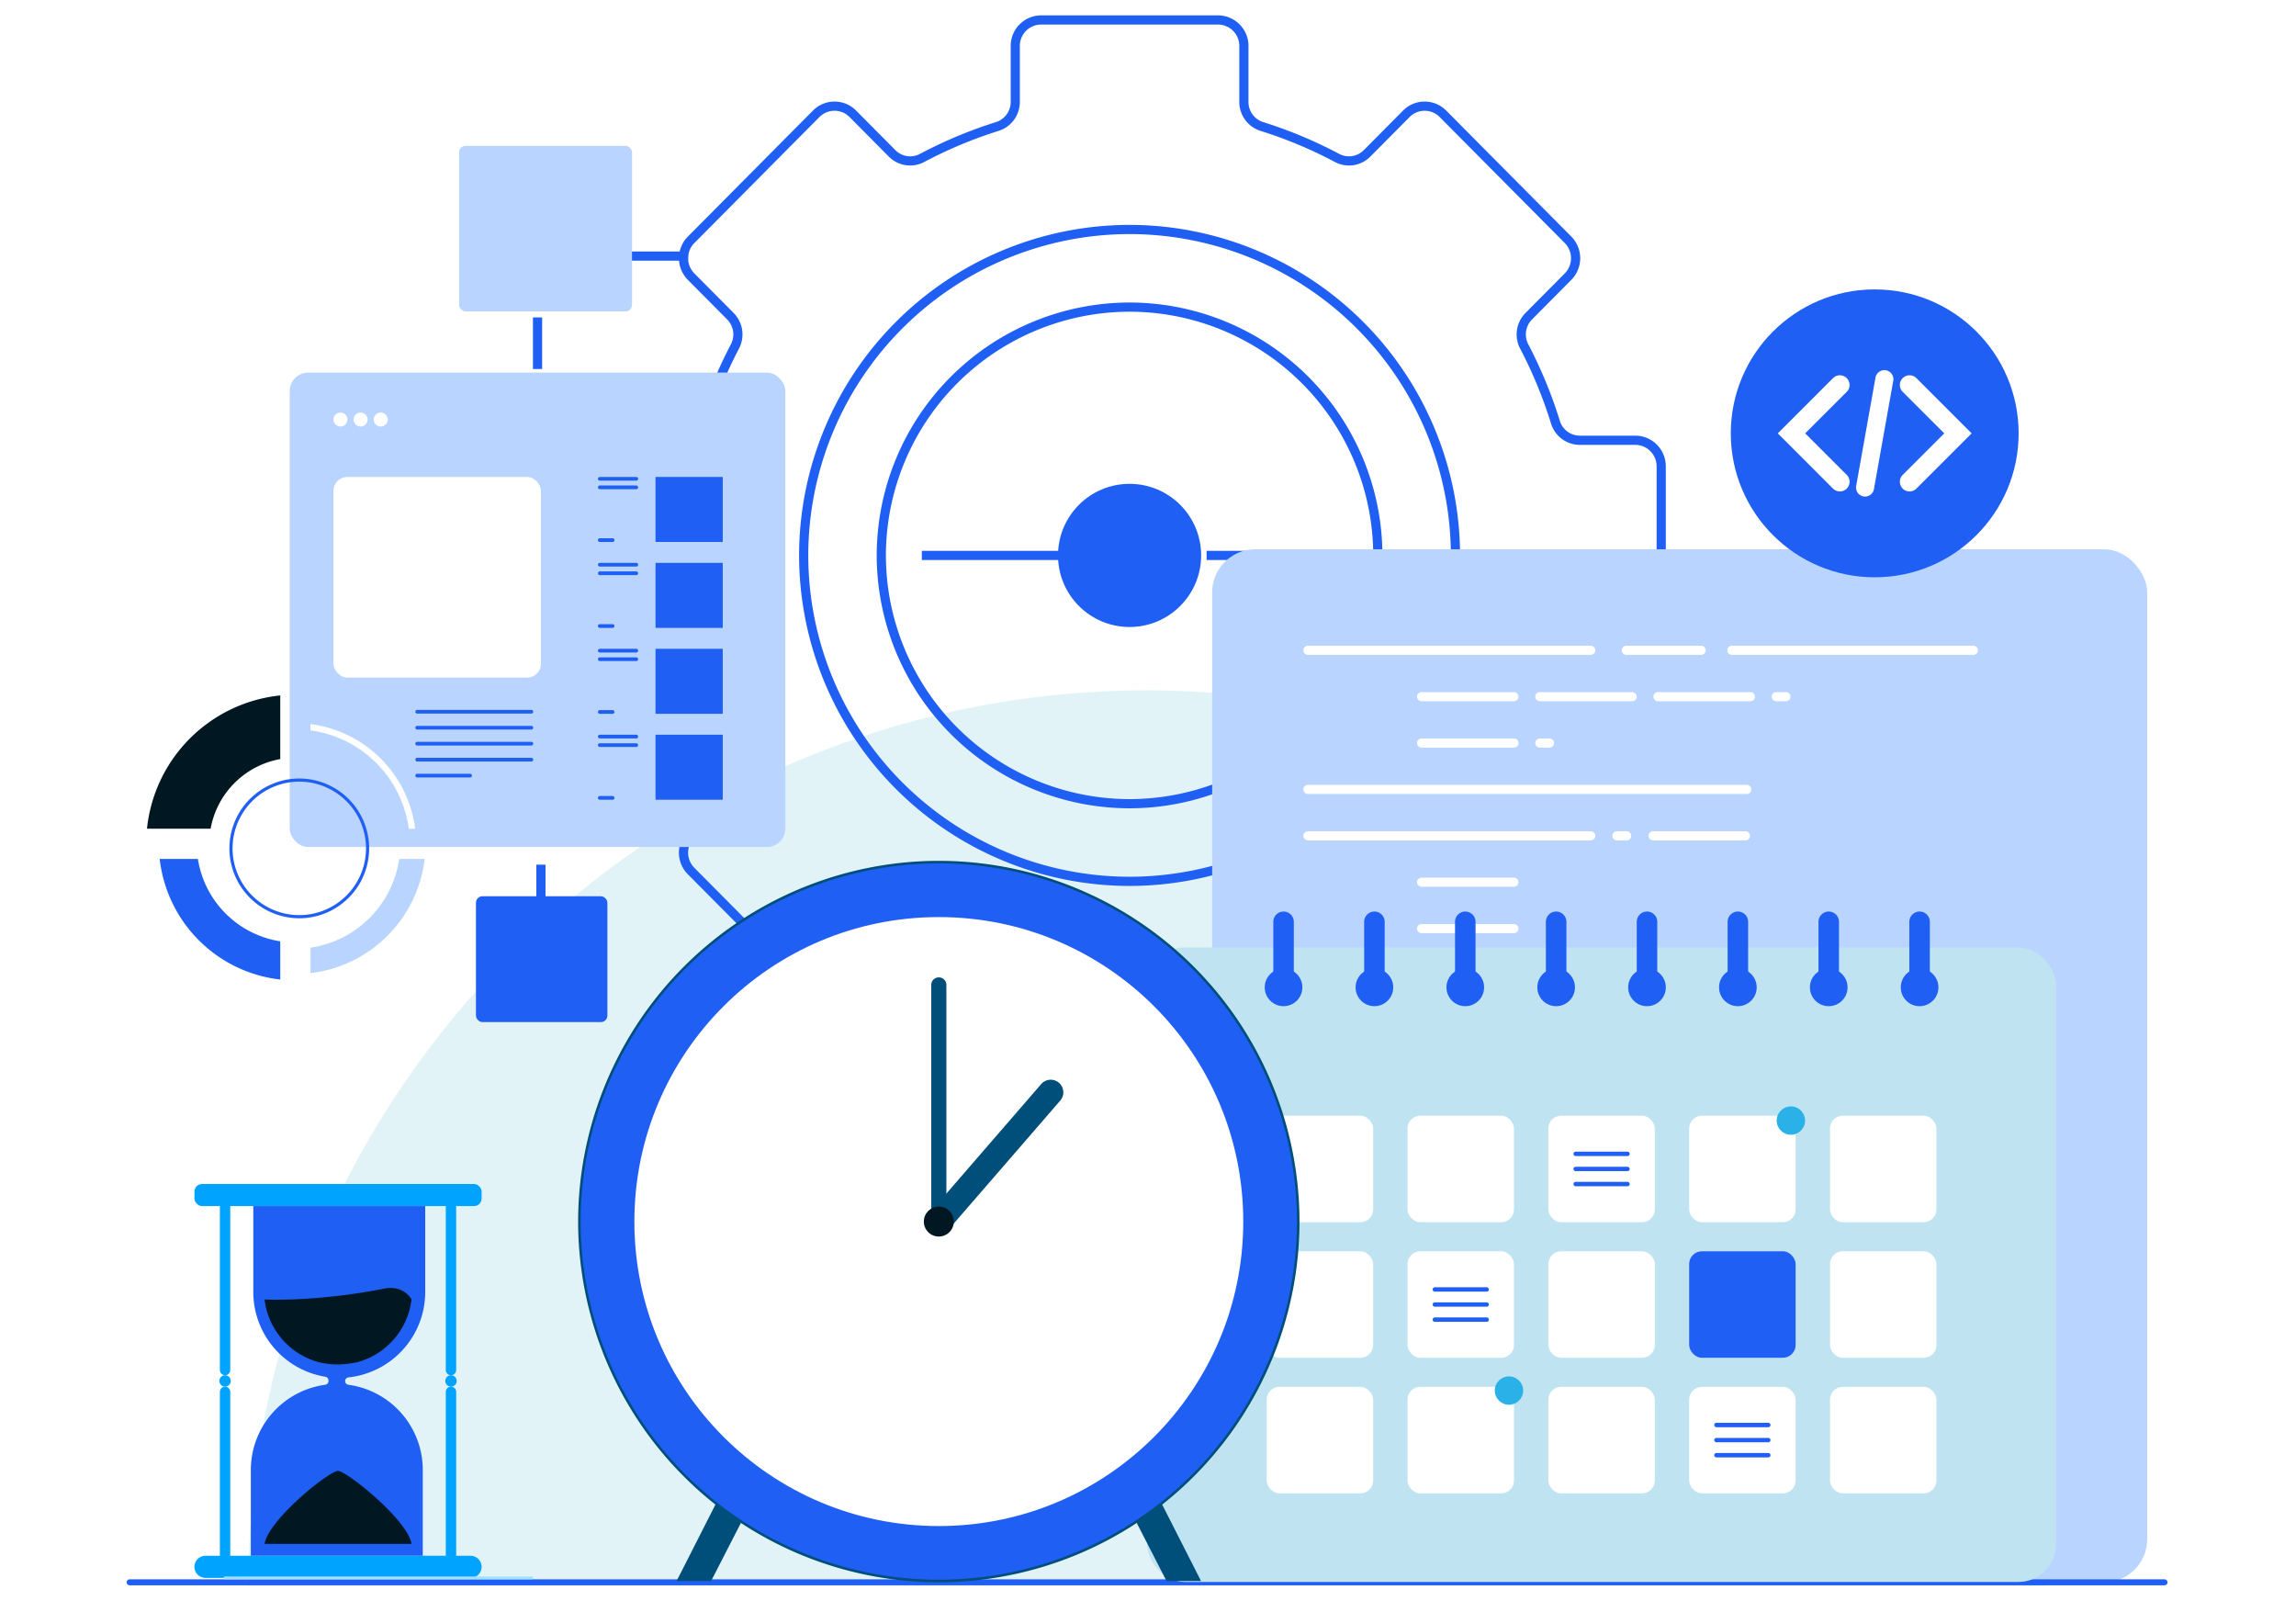 <?xml version="1.0" encoding="utf-8"?>
<!-- Generator: Adobe Illustrator 24.1.3, SVG Export Plug-In . SVG Version: 6.00 Build 0)  -->
<svg xmlns="http://www.w3.org/2000/svg" width="598" height="417" viewBox="0 0 598 417">
  <g id="Group_30406" data-name="Group 30406" transform="translate(-10531 -10523)">
    <rect id="Rectangle_10381" data-name="Rectangle 10381" width="598" height="417" transform="translate(10531 10523)" fill="#fff"/>
    <g id="Group_30180" data-name="Group 30180" transform="translate(10595.639 10702.779)">
      <path id="Path_2092" data-name="Path 2092" d="M1585.36,2.167c-.5-128.884-105.127-233.211-234.128-233.211S1117.607-126.717,1117.1,2.167Z" transform="translate(-1117.105 231.044)" fill="#e2f3f8"/>
    </g>
    <g id="Group_30398" data-name="Group 30398" transform="translate(10676.292 10528)">
      <g id="Group_30187" data-name="Group 30187" transform="translate(10.246 0)">
        <g id="Group_30182" data-name="Group 30182" transform="translate(73.806 74.783)">
          <g id="Group_30181" data-name="Group 30181">
            <path id="Path_2093" data-name="Path 2093" d="M1287.036-195.054a64.928,64.928,0,0,1-64.856-64.856,64.929,64.929,0,0,1,64.856-64.856,64.93,64.93,0,0,1,64.857,64.856A64.929,64.929,0,0,1,1287.036-195.054Zm0-129.319a64.537,64.537,0,0,0-64.464,64.464,64.538,64.538,0,0,0,64.464,64.464,64.538,64.538,0,0,0,64.465-64.464A64.537,64.537,0,0,0,1287.036-324.373Z" transform="translate(-1222.18 324.765)" fill="#1f5ff3" stroke="#1f5ff3" stroke-width="2"/>
          </g>
        </g>
        <g id="Group_30184" data-name="Group 30184">
          <g id="Group_30183" data-name="Group 30183">
            <path id="Path_2094" data-name="Path 2094" d="M1336.8-92.572h-46.093a6.959,6.959,0,0,1-6.927-6.976v-14.521a6.507,6.507,0,0,0-4.546-6.257,115.228,115.228,0,0,1-19.608-8.2,6.429,6.429,0,0,0-7.618,1.182L1241.8-117.06a6.9,6.9,0,0,1-9.8,0l-32.593-32.823a7.018,7.018,0,0,1,0-9.864l10.212-10.284a6.543,6.543,0,0,0,1.172-7.672,116.937,116.937,0,0,1-8.142-19.746,6.468,6.468,0,0,0-6.214-4.576h-14.419A6.961,6.961,0,0,1,1175.1-209v-46.417a6.961,6.961,0,0,1,6.927-6.977h14.419a6.468,6.468,0,0,0,6.214-4.576,117.072,117.072,0,0,1,8.142-19.746,6.543,6.543,0,0,0-1.172-7.672l-10.212-10.284a7.018,7.018,0,0,1,0-9.864l32.593-32.823a6.9,6.9,0,0,1,9.8,0l10.212,10.284a6.429,6.429,0,0,0,7.618,1.181,115.272,115.272,0,0,1,19.608-8.2,6.5,6.5,0,0,0,4.546-6.257v-14.521a6.96,6.96,0,0,1,6.927-6.976H1336.8a6.961,6.961,0,0,1,6.927,6.976v14.521a6.506,6.506,0,0,0,4.544,6.257,115.355,115.355,0,0,1,19.608,8.2,6.429,6.429,0,0,0,7.617-1.181l10.212-10.284a6.9,6.9,0,0,1,9.8,0l32.593,32.823a7.018,7.018,0,0,1,0,9.864L1417.89-294.39a6.545,6.545,0,0,0-1.173,7.672,117,117,0,0,1,8.143,19.746,6.467,6.467,0,0,0,6.212,4.576h14.419a6.961,6.961,0,0,1,6.927,6.977V-209a6.961,6.961,0,0,1-6.927,6.976h-14.419a6.466,6.466,0,0,0-6.212,4.576,116.994,116.994,0,0,1-8.143,19.746,6.545,6.545,0,0,0,1.174,7.672l10.212,10.284a7.018,7.018,0,0,1,0,9.864L1395.51-117.06a6.9,6.9,0,0,1-9.8,0L1375.5-127.343a6.429,6.429,0,0,0-7.617-1.182,115.228,115.228,0,0,1-19.608,8.2,6.505,6.505,0,0,0-4.544,6.257v14.521A6.96,6.96,0,0,1,1336.8-92.572Zm-80.189-37.1a6.8,6.8,0,0,1,3.2.8,114.872,114.872,0,0,0,19.541,8.172,6.9,6.9,0,0,1,4.822,6.633v14.521a6.565,6.565,0,0,0,6.535,6.581H1336.8a6.565,6.565,0,0,0,6.535-6.581v-14.521a6.894,6.894,0,0,1,4.82-6.633,114.827,114.827,0,0,0,19.541-8.172,6.82,6.82,0,0,1,8.079,1.25l10.212,10.284a6.5,6.5,0,0,0,9.24,0l32.593-32.821a6.62,6.62,0,0,0,0-9.307l-10.211-10.284a6.937,6.937,0,0,1-1.241-8.134,116.865,116.865,0,0,0,8.113-19.68,6.857,6.857,0,0,1,6.587-4.854h14.419a6.565,6.565,0,0,0,6.535-6.581v-46.417a6.567,6.567,0,0,0-6.535-6.583h-14.419a6.857,6.857,0,0,1-6.587-4.854,116.871,116.871,0,0,0-8.113-19.678,6.936,6.936,0,0,1,1.24-8.136l10.214-10.283a6.622,6.622,0,0,0,0-9.307l-32.593-32.823a6.51,6.51,0,0,0-9.242,0L1375.778-336.8a6.818,6.818,0,0,1-8.079,1.25,114.952,114.952,0,0,0-19.541-8.172,6.893,6.893,0,0,1-4.82-6.633v-14.521a6.565,6.565,0,0,0-6.535-6.581h-46.093a6.565,6.565,0,0,0-6.535,6.581v14.521a6.893,6.893,0,0,1-4.822,6.633,115.05,115.05,0,0,0-19.541,8.172,6.823,6.823,0,0,1-8.079-1.25l-10.211-10.284a6.51,6.51,0,0,0-9.242,0l-32.593,32.823a6.62,6.62,0,0,0,0,9.307L1209.9-294.67a6.94,6.94,0,0,1,1.242,8.136,116.7,116.7,0,0,0-8.115,19.678,6.857,6.857,0,0,1-6.587,4.854h-14.419a6.567,6.567,0,0,0-6.535,6.583V-209a6.565,6.565,0,0,0,6.535,6.581h14.419a6.857,6.857,0,0,1,6.587,4.854,116.768,116.768,0,0,0,8.115,19.68,6.938,6.938,0,0,1-1.242,8.134l-10.212,10.284a6.62,6.62,0,0,0,0,9.307l32.593,32.821a6.506,6.506,0,0,0,9.242,0l10.211-10.284A6.872,6.872,0,0,1,1256.615-129.676Z" transform="translate(-1175.095 371.85)" fill="#1f5ff3" stroke="#1f5ff3" stroke-width="2"/>
          </g>
        </g>
        <g id="Group_30186" data-name="Group 30186" transform="translate(53.587 54.564)">
          <g id="Group_30185" data-name="Group 30185">
            <path id="Path_2095" data-name="Path 2095" d="M1294.356-167.513a85.172,85.172,0,0,1-85.075-85.076,85.171,85.171,0,0,1,85.075-85.075,85.171,85.171,0,0,1,85.075,85.075A85.172,85.172,0,0,1,1294.356-167.513Zm0-169.76a84.779,84.779,0,0,0-84.683,84.683,84.78,84.78,0,0,0,84.683,84.685,84.78,84.78,0,0,0,84.683-84.685A84.779,84.779,0,0,0,1294.356-337.272Z" transform="translate(-1209.281 337.664)" fill="#1f5ff3" stroke="#1f5ff3" stroke-width="2"/>
          </g>
        </g>
      </g>
      <g id="Group_30377" data-name="Group 30377" transform="translate(131.266 121.998)">
        <g id="Group_30376" data-name="Group 30376">
          <circle id="Ellipse_15" data-name="Ellipse 15" cx="17.641" cy="17.641" r="17.641" fill="#1f5ff3" stroke="#1f5ff3" stroke-width="2"/>
        </g>
      </g>
      <g id="Group_30379" data-name="Group 30379" transform="translate(0 61.49)">
        <g id="Group_30378" data-name="Group 30378">
          <rect id="Rectangle_10394" data-name="Rectangle 10394" width="32.914" height="0.392" fill="#1f5ff3" stroke="#1f5ff3" stroke-width="2"/>
        </g>
      </g>
      <g id="Group_30385" data-name="Group 30385" transform="translate(270.605 139.443)">
        <g id="Group_30384" data-name="Group 30384">
          <rect id="Rectangle_10397" data-name="Rectangle 10397" width="29.824" height="0.392" fill="#1f5ff3" stroke="#1f5ff3" stroke-width="2"/>
        </g>
      </g>
      <g id="Group_30387" data-name="Group 30387" transform="translate(169.966 139.443)">
        <g id="Group_30386" data-name="Group 30386">
          <rect id="Rectangle_10398" data-name="Rectangle 10398" width="24.824" height="0.392" fill="#1f5ff3" stroke="#1f5ff3" stroke-width="2"/>
        </g>
      </g>
      <g id="Group_30389" data-name="Group 30389" transform="translate(95.796 139.443)">
        <g id="Group_30388" data-name="Group 30388">
          <rect id="Rectangle_10399" data-name="Rectangle 10399" width="52.303" height="0.392" fill="#1f5ff3" stroke="#1f5ff3" stroke-width="2"/>
        </g>
      </g>
    </g>
    <g id="Group_30288" data-name="Group 30288" transform="translate(10846.708 10666.041)">
      <g id="Group_30189" data-name="Group 30189">
        <g id="Group_30188" data-name="Group 30188">
          <rect id="Rectangle_10382" data-name="Rectangle 10382" width="243.541" height="269.017" rx="11.236" fill="#b8d4ff"/>
        </g>
      </g>
      <g id="Group_30191" data-name="Group 30191" transform="translate(23.76 25.118)">
        <g id="Group_30190" data-name="Group 30190">
          <path id="Path_2096" data-name="Path 2096" d="M1367.279-236.082h-73.657a1.191,1.191,0,0,1-1.188-1.188h0a1.191,1.191,0,0,1,1.188-1.188h73.657a1.191,1.191,0,0,1,1.187,1.188h0A1.191,1.191,0,0,1,1367.279-236.082Z" transform="translate(-1292.434 238.458)" fill="#fff"/>
        </g>
      </g>
      <g id="Group_30193" data-name="Group 30193" transform="translate(53.361 37.196)">
        <g id="Group_30192" data-name="Group 30192">
          <path id="Path_2097" data-name="Path 2097" d="M1336.564-228.377h-24.058a1.192,1.192,0,0,1-1.188-1.188h0a1.193,1.193,0,0,1,1.188-1.188h24.058a1.194,1.194,0,0,1,1.188,1.188h0A1.193,1.193,0,0,1,1336.564-228.377Z" transform="translate(-1311.318 230.753)" fill="#fff"/>
        </g>
      </g>
      <g id="Group_30195" data-name="Group 30195" transform="translate(84.15 37.196)">
        <g id="Group_30194" data-name="Group 30194">
          <path id="Path_2098" data-name="Path 2098" d="M1356.207-228.377h-24.058a1.193,1.193,0,0,1-1.188-1.188h0a1.194,1.194,0,0,1,1.188-1.188h24.058a1.193,1.193,0,0,1,1.188,1.188h0A1.191,1.191,0,0,1,1356.207-228.377Z" transform="translate(-1330.96 230.753)" fill="#fff"/>
        </g>
      </g>
      <g id="Group_30197" data-name="Group 30197" transform="translate(114.94 37.196)">
        <g id="Group_30196" data-name="Group 30196">
          <path id="Path_2099" data-name="Path 2099" d="M1375.848-228.377H1351.79a1.191,1.191,0,0,1-1.187-1.188h0a1.192,1.192,0,0,1,1.187-1.188h24.058a1.193,1.193,0,0,1,1.188,1.188h0A1.192,1.192,0,0,1,1375.848-228.377Z" transform="translate(-1350.603 230.753)" fill="#fff"/>
        </g>
      </g>
      <g id="Group_30199" data-name="Group 30199" transform="translate(145.729 37.196)">
        <g id="Group_30198" data-name="Group 30198">
          <path id="Path_2100" data-name="Path 2100" d="M1373.957-228.377h-2.524a1.192,1.192,0,0,1-1.188-1.188h0a1.193,1.193,0,0,1,1.188-1.188h2.524a1.192,1.192,0,0,1,1.188,1.188h0A1.191,1.191,0,0,1,1373.957-228.377Z" transform="translate(-1370.245 230.753)" fill="#fff"/>
        </g>
      </g>
      <g id="Group_30201" data-name="Group 30201" transform="translate(23.76 121.743)">
        <g id="Group_30200" data-name="Group 30200">
          <rect id="Rectangle_10383" data-name="Rectangle 10383" width="56.034" height="2.376" rx="0.758" fill="#fff"/>
        </g>
      </g>
      <g id="Group_30203" data-name="Group 30203" transform="translate(85.338 121.743)">
        <g id="Group_30202" data-name="Group 30202">
          <rect id="Rectangle_10384" data-name="Rectangle 10384" width="26.433" height="2.376" rx="0.758" fill="#fff"/>
        </g>
      </g>
      <g id="Group_30205" data-name="Group 30205" transform="translate(116.128 121.743)">
        <g id="Group_30204" data-name="Group 30204">
          <rect id="Rectangle_10385" data-name="Rectangle 10385" width="4.9" height="2.376" rx="0.758" fill="#fff"/>
        </g>
      </g>
      <g id="Group_30207" data-name="Group 30207" transform="translate(23.677 133.822)">
        <g id="Group_30206" data-name="Group 30206">
          <path id="Path_2101" data-name="Path 2101" d="M1317.627-166.735h-24.058a1.192,1.192,0,0,1-1.188-1.188h0a1.192,1.192,0,0,1,1.188-1.187h24.058a1.191,1.191,0,0,1,1.188,1.187h0A1.191,1.191,0,0,1,1317.627-166.735Z" transform="translate(-1292.381 169.11)" fill="#fff"/>
        </g>
      </g>
      <g id="Group_30209" data-name="Group 30209" transform="translate(54.467 133.822)">
        <g id="Group_30208" data-name="Group 30208">
          <path id="Path_2102" data-name="Path 2102" d="M1315.736-166.735h-2.525a1.191,1.191,0,0,1-1.187-1.188h0a1.191,1.191,0,0,1,1.187-1.187h2.525a1.191,1.191,0,0,1,1.188,1.187h0A1.191,1.191,0,0,1,1315.736-166.735Z" transform="translate(-1312.024 169.11)" fill="#fff"/>
        </g>
      </g>
      <g id="Group_30211" data-name="Group 30211" transform="translate(63.327 133.822)">
        <g id="Group_30210" data-name="Group 30210">
          <path id="Path_2103" data-name="Path 2103" d="M1321.389-166.735h-2.525a1.191,1.191,0,0,1-1.188-1.188h0a1.191,1.191,0,0,1,1.188-1.187h2.525a1.192,1.192,0,0,1,1.188,1.187h0A1.192,1.192,0,0,1,1321.389-166.735Z" transform="translate(-1317.676 169.11)" fill="#fff"/>
        </g>
      </g>
      <g id="Group_30213" data-name="Group 30213" transform="translate(106.698 145.899)">
        <g id="Group_30212" data-name="Group 30212">
          <path id="Path_2104" data-name="Path 2104" d="M1370.59-159.029h-24.056a1.192,1.192,0,0,1-1.188-1.188h0a1.192,1.192,0,0,1,1.188-1.188h24.056a1.192,1.192,0,0,1,1.188,1.188h0A1.192,1.192,0,0,1,1370.59-159.029Z" transform="translate(-1345.345 161.405)" fill="#fff"/>
        </g>
      </g>
      <g id="Group_30215" data-name="Group 30215" transform="translate(23.677 157.977)">
        <g id="Group_30214" data-name="Group 30214">
          <path id="Path_2105" data-name="Path 2105" d="M1317.627-151.324h-24.058a1.192,1.192,0,0,1-1.188-1.188h0a1.192,1.192,0,0,1,1.188-1.188h24.058a1.191,1.191,0,0,1,1.188,1.188h0A1.191,1.191,0,0,1,1317.627-151.324Z" transform="translate(-1292.381 153.7)" fill="#fff"/>
        </g>
      </g>
      <g id="Group_30217" data-name="Group 30217" transform="translate(53.361 157.977)">
        <g id="Group_30216" data-name="Group 30216">
          <path id="Path_2106" data-name="Path 2106" d="M1336.564-151.324h-24.058a1.192,1.192,0,0,1-1.188-1.188h0a1.192,1.192,0,0,1,1.188-1.188h24.058a1.193,1.193,0,0,1,1.188,1.188h0A1.193,1.193,0,0,1,1336.564-151.324Z" transform="translate(-1311.318 153.7)" fill="#fff"/>
        </g>
      </g>
      <g id="Group_30219" data-name="Group 30219" transform="translate(137.487 145.899)">
        <g id="Group_30218" data-name="Group 30218">
          <path id="Path_2107" data-name="Path 2107" d="M1368.7-159.029h-2.523a1.191,1.191,0,0,1-1.188-1.188h0a1.191,1.191,0,0,1,1.188-1.188h2.523a1.192,1.192,0,0,1,1.188,1.188h0A1.192,1.192,0,0,1,1368.7-159.029Z" transform="translate(-1364.987 161.405)" fill="#fff"/>
        </g>
      </g>
      <g id="Group_30221" data-name="Group 30221" transform="translate(85.338 157.977)">
        <g id="Group_30220" data-name="Group 30220">
          <path id="Path_2108" data-name="Path 2108" d="M1335.431-151.324h-2.525a1.191,1.191,0,0,1-1.188-1.188h0a1.191,1.191,0,0,1,1.188-1.188h2.525a1.191,1.191,0,0,1,1.188,1.188h0A1.191,1.191,0,0,1,1335.431-151.324Z" transform="translate(-1331.718 153.7)" fill="#fff"/>
        </g>
      </g>
      <g id="Group_30223" data-name="Group 30223" transform="translate(64.771 182.134)">
        <g id="Group_30222" data-name="Group 30222">
          <path id="Path_2109" data-name="Path 2109" d="M1322.31-135.914h-2.525a1.191,1.191,0,0,1-1.188-1.187h0a1.191,1.191,0,0,1,1.188-1.188h2.525a1.191,1.191,0,0,1,1.188,1.188h0A1.191,1.191,0,0,1,1322.31-135.914Z" transform="translate(-1318.597 138.289)" fill="#fff"/>
        </g>
      </g>
      <g id="Group_30225" data-name="Group 30225" transform="translate(43.741 194.211)">
        <g id="Group_30224" data-name="Group 30224">
          <path id="Path_2110" data-name="Path 2110" d="M1308.895-128.208h-2.525a1.192,1.192,0,0,1-1.188-1.188h0a1.192,1.192,0,0,1,1.188-1.188h2.525a1.191,1.191,0,0,1,1.188,1.188h0A1.191,1.191,0,0,1,1308.895-128.208Z" transform="translate(-1305.181 130.584)" fill="#fff"/>
        </g>
      </g>
      <g id="Group_30227" data-name="Group 30227" transform="translate(82.69 206.289)">
        <g id="Group_30226" data-name="Group 30226">
          <path id="Path_2111" data-name="Path 2111" d="M1333.741-120.5h-2.524a1.191,1.191,0,0,1-1.188-1.188h0a1.191,1.191,0,0,1,1.188-1.188h2.524a1.191,1.191,0,0,1,1.188,1.188h0A1.191,1.191,0,0,1,1333.741-120.5Z" transform="translate(-1330.029 122.879)" fill="#fff"/>
        </g>
      </g>
      <g id="Group_30229" data-name="Group 30229" transform="translate(126.869 157.977)">
        <g id="Group_30228" data-name="Group 30228">
          <path id="Path_2112" data-name="Path 2112" d="M1383.458-151.324H1359.4a1.191,1.191,0,0,1-1.188-1.188h0a1.191,1.191,0,0,1,1.188-1.188h24.057a1.192,1.192,0,0,1,1.188,1.188h0A1.191,1.191,0,0,1,1383.458-151.324Z" transform="translate(-1358.213 153.7)" fill="#fff"/>
        </g>
      </g>
      <g id="Group_30231" data-name="Group 30231" transform="translate(106.079 170.055)">
        <g id="Group_30230" data-name="Group 30230">
          <path id="Path_2113" data-name="Path 2113" d="M1370.195-143.619h-24.057a1.192,1.192,0,0,1-1.188-1.188h0a1.192,1.192,0,0,1,1.188-1.188h24.057a1.191,1.191,0,0,1,1.188,1.188h0A1.191,1.191,0,0,1,1370.195-143.619Z" transform="translate(-1344.95 145.995)" fill="#fff"/>
        </g>
      </g>
      <g id="Group_30233" data-name="Group 30233" transform="translate(158.846 157.977)">
        <g id="Group_30232" data-name="Group 30232">
          <path id="Path_2114" data-name="Path 2114" d="M1382.327-151.324H1379.8a1.191,1.191,0,0,1-1.188-1.188h0a1.191,1.191,0,0,1,1.188-1.188h2.526a1.191,1.191,0,0,1,1.187,1.188h0A1.191,1.191,0,0,1,1382.327-151.324Z" transform="translate(-1378.613 153.7)" fill="#fff"/>
        </g>
      </g>
      <g id="Group_30235" data-name="Group 30235" transform="translate(95.288 157.977)">
        <g id="Group_30234" data-name="Group 30234">
          <path id="Path_2115" data-name="Path 2115" d="M1341.778-151.324h-2.523a1.191,1.191,0,0,1-1.188-1.188h0a1.191,1.191,0,0,1,1.188-1.188h2.523a1.192,1.192,0,0,1,1.188,1.188h0A1.192,1.192,0,0,1,1341.778-151.324Z" transform="translate(-1338.066 153.7)" fill="#fff"/>
        </g>
      </g>
      <g id="Group_30237" data-name="Group 30237" transform="translate(105.237 157.977)">
        <g id="Group_30236" data-name="Group 30236">
          <path id="Path_2116" data-name="Path 2116" d="M1348.126-151.324H1345.6a1.191,1.191,0,0,1-1.188-1.188h0a1.191,1.191,0,0,1,1.188-1.188h2.525a1.191,1.191,0,0,1,1.187,1.188h0A1.191,1.191,0,0,1,1348.126-151.324Z" transform="translate(-1344.413 153.7)" fill="#fff"/>
        </g>
      </g>
      <g id="Group_30239" data-name="Group 30239" transform="translate(115.186 157.977)">
        <g id="Group_30238" data-name="Group 30238">
          <path id="Path_2117" data-name="Path 2117" d="M1354.474-151.324h-2.525a1.192,1.192,0,0,1-1.188-1.188h0a1.192,1.192,0,0,1,1.188-1.188h2.525a1.191,1.191,0,0,1,1.188,1.188h0A1.191,1.191,0,0,1,1354.474-151.324Z" transform="translate(-1350.76 153.7)" fill="#fff"/>
        </g>
      </g>
      <g id="Group_30241" data-name="Group 30241" transform="translate(146.347 145.899)">
        <g id="Group_30240" data-name="Group 30240">
          <path id="Path_2118" data-name="Path 2118" d="M1374.353-159.029h-2.526a1.191,1.191,0,0,1-1.188-1.188h0a1.191,1.191,0,0,1,1.188-1.188h2.526a1.191,1.191,0,0,1,1.188,1.188h0A1.191,1.191,0,0,1,1374.353-159.029Z" transform="translate(-1370.639 161.405)" fill="#fff"/>
        </g>
      </g>
      <g id="Group_30243" data-name="Group 30243" transform="translate(72.188 133.822)">
        <g id="Group_30242" data-name="Group 30242">
          <path id="Path_2119" data-name="Path 2119" d="M1327.041-166.735h-2.524a1.192,1.192,0,0,1-1.188-1.188h0a1.191,1.191,0,0,1,1.188-1.187h2.524a1.191,1.191,0,0,1,1.188,1.187h0A1.191,1.191,0,0,1,1327.041-166.735Z" transform="translate(-1323.329 169.11)" fill="#fff"/>
        </g>
      </g>
      <g id="Group_30245" data-name="Group 30245" transform="translate(53.361 49.275)">
        <g id="Group_30244" data-name="Group 30244">
          <path id="Path_2120" data-name="Path 2120" d="M1336.564-220.671h-24.058a1.193,1.193,0,0,1-1.188-1.188h0a1.192,1.192,0,0,1,1.188-1.188h24.058a1.193,1.193,0,0,1,1.188,1.188h0A1.194,1.194,0,0,1,1336.564-220.671Z" transform="translate(-1311.318 223.047)" fill="#fff"/>
        </g>
      </g>
      <g id="Group_30247" data-name="Group 30247" transform="translate(53.361 85.51)">
        <g id="Group_30246" data-name="Group 30246">
          <path id="Path_2121" data-name="Path 2121" d="M1336.564-197.556h-24.058a1.192,1.192,0,0,1-1.188-1.188h0a1.191,1.191,0,0,1,1.188-1.187h24.058a1.192,1.192,0,0,1,1.188,1.187h0A1.193,1.193,0,0,1,1336.564-197.556Z" transform="translate(-1311.318 199.931)" fill="#fff"/>
        </g>
      </g>
      <g id="Group_30249" data-name="Group 30249" transform="translate(53.361 97.587)">
        <g id="Group_30248" data-name="Group 30248">
          <path id="Path_2122" data-name="Path 2122" d="M1336.564-189.85h-24.058a1.192,1.192,0,0,1-1.188-1.188h0a1.192,1.192,0,0,1,1.188-1.188h24.058a1.193,1.193,0,0,1,1.188,1.188h0A1.193,1.193,0,0,1,1336.564-189.85Z" transform="translate(-1311.318 192.226)" fill="#fff"/>
        </g>
      </g>
      <g id="Group_30251" data-name="Group 30251" transform="translate(53.361 109.665)">
        <g id="Group_30250" data-name="Group 30250">
          <path id="Path_2123" data-name="Path 2123" d="M1336.564-182.145h-24.058a1.192,1.192,0,0,1-1.188-1.188h0a1.192,1.192,0,0,1,1.188-1.188h24.058a1.193,1.193,0,0,1,1.188,1.188h0A1.193,1.193,0,0,1,1336.564-182.145Z" transform="translate(-1311.318 184.521)" fill="#fff"/>
        </g>
      </g>
      <g id="Group_30253" data-name="Group 30253" transform="translate(113.653 73.43)">
        <g id="Group_30252" data-name="Group 30252">
          <path id="Path_2124" data-name="Path 2124" d="M1375.026-205.261h-24.058a1.191,1.191,0,0,1-1.186-1.188h0a1.191,1.191,0,0,1,1.186-1.188h24.058a1.191,1.191,0,0,1,1.188,1.188h0A1.191,1.191,0,0,1,1375.026-205.261Z" transform="translate(-1349.782 207.637)" fill="#fff"/>
        </g>
      </g>
      <g id="Group_30255" data-name="Group 30255" transform="translate(84.15 49.275)">
        <g id="Group_30254" data-name="Group 30254">
          <path id="Path_2125" data-name="Path 2125" d="M1334.673-220.671h-2.525a1.194,1.194,0,0,1-1.188-1.188h0a1.193,1.193,0,0,1,1.188-1.188h2.525a1.191,1.191,0,0,1,1.188,1.188h0A1.192,1.192,0,0,1,1334.673-220.671Z" transform="translate(-1330.96 223.047)" fill="#fff"/>
        </g>
      </g>
      <g id="Group_30257" data-name="Group 30257" transform="translate(104.248 73.43)">
        <g id="Group_30256" data-name="Group 30256">
          <path id="Path_2126" data-name="Path 2126" d="M1347.494-205.261h-2.525a1.191,1.191,0,0,1-1.187-1.188h0a1.191,1.191,0,0,1,1.187-1.188h2.525a1.191,1.191,0,0,1,1.188,1.188h0A1.191,1.191,0,0,1,1347.494-205.261Z" transform="translate(-1343.782 207.637)" fill="#fff"/>
        </g>
      </g>
      <g id="Group_30259" data-name="Group 30259" transform="translate(23.76 61.353)">
        <g id="Group_30258" data-name="Group 30258">
          <path id="Path_2127" data-name="Path 2127" d="M1407.919-212.966h-114.3a1.191,1.191,0,0,1-1.188-1.188h0a1.191,1.191,0,0,1,1.188-1.188h114.3a1.191,1.191,0,0,1,1.188,1.188h0A1.191,1.191,0,0,1,1407.919-212.966Z" transform="translate(-1292.434 215.342)" fill="#fff"/>
        </g>
      </g>
      <g id="Group_30261" data-name="Group 30261" transform="translate(23.76 73.43)">
        <g id="Group_30260" data-name="Group 30260">
          <path id="Path_2128" data-name="Path 2128" d="M1367.279-205.261h-73.657a1.191,1.191,0,0,1-1.188-1.188h0a1.191,1.191,0,0,1,1.188-1.188h73.657a1.191,1.191,0,0,1,1.187,1.188h0A1.191,1.191,0,0,1,1367.279-205.261Z" transform="translate(-1292.434 207.637)" fill="#fff"/>
        </g>
      </g>
      <g id="Group_30263" data-name="Group 30263" transform="translate(23.76 145.899)">
        <g id="Group_30262" data-name="Group 30262">
          <path id="Path_2129" data-name="Path 2129" d="M1367.279-159.029h-73.657a1.191,1.191,0,0,1-1.188-1.188h0a1.191,1.191,0,0,1,1.188-1.188h73.657a1.191,1.191,0,0,1,1.187,1.188h0A1.191,1.191,0,0,1,1367.279-159.029Z" transform="translate(-1292.434 161.405)" fill="#fff"/>
        </g>
      </g>
      <g id="Group_30265" data-name="Group 30265" transform="translate(23.76 170.055)">
        <g id="Group_30264" data-name="Group 30264">
          <path id="Path_2130" data-name="Path 2130" d="M1367.279-143.619h-73.657a1.191,1.191,0,0,1-1.188-1.188h0a1.191,1.191,0,0,1,1.188-1.188h73.657a1.191,1.191,0,0,1,1.187,1.188h0A1.191,1.191,0,0,1,1367.279-143.619Z" transform="translate(-1292.434 145.995)" fill="#fff"/>
        </g>
      </g>
      <g id="Group_30267" data-name="Group 30267" transform="translate(23.76 182.134)">
        <g id="Group_30266" data-name="Group 30266">
          <path id="Path_2131" data-name="Path 2131" d="M1328.767-135.914h-35.145a1.191,1.191,0,0,1-1.188-1.187h0a1.191,1.191,0,0,1,1.188-1.188h35.145a1.191,1.191,0,0,1,1.188,1.188h0A1.191,1.191,0,0,1,1328.767-135.914Z" transform="translate(-1292.434 138.289)" fill="#fff"/>
        </g>
      </g>
      <g id="Group_30269" data-name="Group 30269" transform="translate(50.862 194.211)">
        <g id="Group_30268" data-name="Group 30268">
          <path id="Path_2132" data-name="Path 2132" d="M1439.067-128.208H1310.912a1.191,1.191,0,0,1-1.188-1.188h0a1.191,1.191,0,0,1,1.188-1.188h128.155a1.191,1.191,0,0,1,1.188,1.188h0A1.191,1.191,0,0,1,1439.067-128.208Z" transform="translate(-1309.724 130.584)" fill="#fff"/>
        </g>
      </g>
      <g id="Group_30271" data-name="Group 30271" transform="translate(50.862 206.289)">
        <g id="Group_30270" data-name="Group 30270">
          <path id="Path_2133" data-name="Path 2133" d="M1335.093-120.5h-24.18a1.191,1.191,0,0,1-1.188-1.188h0a1.191,1.191,0,0,1,1.188-1.188h24.18a1.192,1.192,0,0,1,1.188,1.188h0A1.192,1.192,0,0,1,1335.093-120.5Z" transform="translate(-1309.724 122.879)" fill="#fff"/>
        </g>
      </g>
      <g id="Group_30273" data-name="Group 30273" transform="translate(82.69 242.524)">
        <g id="Group_30272" data-name="Group 30272">
          <path id="Path_2134" data-name="Path 2134" d="M1333.741-97.387h-2.524a1.191,1.191,0,0,1-1.188-1.188h0a1.191,1.191,0,0,1,1.188-1.188h2.524a1.191,1.191,0,0,1,1.188,1.188h0A1.191,1.191,0,0,1,1333.741-97.387Z" transform="translate(-1330.029 99.763)" fill="#fff"/>
        </g>
      </g>
      <g id="Group_30275" data-name="Group 30275" transform="translate(50.862 242.524)">
        <g id="Group_30274" data-name="Group 30274">
          <path id="Path_2135" data-name="Path 2135" d="M1335.093-97.387h-24.18a1.191,1.191,0,0,1-1.188-1.188h0a1.191,1.191,0,0,1,1.188-1.188h24.18a1.192,1.192,0,0,1,1.188,1.188h0A1.192,1.192,0,0,1,1335.093-97.387Z" transform="translate(-1309.724 99.763)" fill="#fff"/>
        </g>
      </g>
      <g id="Group_30277" data-name="Group 30277" transform="translate(23.76 218.367)">
        <g id="Group_30276" data-name="Group 30276">
          <path id="Path_2136" data-name="Path 2136" d="M1318.348-112.8h-24.726a1.191,1.191,0,0,1-1.188-1.188h0a1.191,1.191,0,0,1,1.188-1.188h24.726a1.192,1.192,0,0,1,1.188,1.188h0A1.192,1.192,0,0,1,1318.348-112.8Z" transform="translate(-1292.434 115.174)" fill="#fff"/>
        </g>
      </g>
      <g id="Group_30279" data-name="Group 30279" transform="translate(60.49 218.367)">
        <g id="Group_30278" data-name="Group 30278">
          <path id="Path_2137" data-name="Path 2137" d="M1341.778-112.8h-24.724a1.191,1.191,0,0,1-1.188-1.188h0a1.191,1.191,0,0,1,1.188-1.188h24.724a1.192,1.192,0,0,1,1.188,1.188h0A1.192,1.192,0,0,1,1341.778-112.8Z" transform="translate(-1315.866 115.174)" fill="#fff"/>
        </g>
      </g>
      <g id="Group_30281" data-name="Group 30281" transform="translate(97.218 218.367)">
        <g id="Group_30280" data-name="Group 30280">
          <path id="Path_2138" data-name="Path 2138" d="M1365.211-112.8h-24.726a1.191,1.191,0,0,1-1.188-1.188h0a1.191,1.191,0,0,1,1.188-1.188h24.726a1.192,1.192,0,0,1,1.188,1.188h0A1.192,1.192,0,0,1,1365.211-112.8Z" transform="translate(-1339.297 115.174)" fill="#fff"/>
        </g>
      </g>
      <g id="Group_30283" data-name="Group 30283" transform="translate(23.76 230.446)">
        <g id="Group_30282" data-name="Group 30282">
          <path id="Path_2139" data-name="Path 2139" d="M1367.279-105.093h-73.657a1.191,1.191,0,0,1-1.188-1.187h0a1.191,1.191,0,0,1,1.188-1.188h73.657a1.191,1.191,0,0,1,1.187,1.188h0A1.191,1.191,0,0,1,1367.279-105.093Z" transform="translate(-1292.434 107.468)" fill="#fff"/>
        </g>
      </g>
      <g id="Group_30285" data-name="Group 30285" transform="translate(106.698 25.118)">
        <g id="Group_30284" data-name="Group 30284">
          <path id="Path_2140" data-name="Path 2140" d="M1366.011-236.082h-19.478a1.192,1.192,0,0,1-1.188-1.188h0a1.192,1.192,0,0,1,1.188-1.188h19.478a1.191,1.191,0,0,1,1.188,1.188h0A1.191,1.191,0,0,1,1366.011-236.082Z" transform="translate(-1345.345 238.458)" fill="#fff"/>
        </g>
      </g>
      <g id="Group_30287" data-name="Group 30287" transform="translate(134.17 25.118)">
        <g id="Group_30286" data-name="Group 30286">
          <path id="Path_2141" data-name="Path 2141" d="M1426.974-236.082h-62.915a1.192,1.192,0,0,1-1.188-1.188h0a1.192,1.192,0,0,1,1.188-1.188h62.915a1.191,1.191,0,0,1,1.188,1.188h0A1.191,1.191,0,0,1,1426.974-236.082Z" transform="translate(-1362.871 238.458)" fill="#fff"/>
        </g>
      </g>
    </g>
    <g id="Group_30290" data-name="Group 30290" transform="translate(10606.454 10620.023)">
      <g id="Group_30289" data-name="Group 30289">
        <rect id="Rectangle_10386" data-name="Rectangle 10386" width="129.097" height="123.553" rx="4.82" fill="#b8d4ff"/>
      </g>
    </g>
    <g id="Group_30292" data-name="Group 30292" transform="translate(10654.962 10756.4)">
      <g id="Group_30291" data-name="Group 30291">
        <rect id="Rectangle_10387" data-name="Rectangle 10387" width="34.237" height="32.767" rx="1.681" fill="#1f5ff3"/>
      </g>
    </g>
    <g id="Group_30294" data-name="Group 30294" transform="translate(10650.575 10560.986)">
      <g id="Group_30293" data-name="Group 30293">
        <rect id="Rectangle_10388" data-name="Rectangle 10388" width="45.037" height="43.102" rx="1.681" fill="#b8d4ff"/>
      </g>
    </g>
    <g id="Group_30296" data-name="Group 30296" transform="translate(10617.854 10630.434)">
      <g id="Group_30295" data-name="Group 30295">
        <path id="Path_2142" data-name="Path 2142" d="M1134.917-275.378a1.819,1.819,0,0,1-1.82,1.82,1.819,1.819,0,0,1-1.82-1.82,1.82,1.82,0,0,1,1.82-1.82A1.82,1.82,0,0,1,1134.917-275.378Z" transform="translate(-1131.277 277.198)" fill="#fff"/>
      </g>
    </g>
    <g id="Group_30298" data-name="Group 30298" transform="translate(10623.1 10630.434)">
      <g id="Group_30297" data-name="Group 30297">
        <path id="Path_2143" data-name="Path 2143" d="M1138.265-275.378a1.82,1.82,0,0,1-1.821,1.82,1.819,1.819,0,0,1-1.82-1.82,1.82,1.82,0,0,1,1.82-1.82A1.821,1.821,0,0,1,1138.265-275.378Z" transform="translate(-1134.624 277.198)" fill="#fff"/>
      </g>
    </g>
    <g id="Group_30300" data-name="Group 30300" transform="translate(10628.348 10630.434)">
      <g id="Group_30299" data-name="Group 30299">
        <path id="Path_2144" data-name="Path 2144" d="M1141.612-275.378a1.819,1.819,0,0,1-1.82,1.82,1.819,1.819,0,0,1-1.82-1.82,1.82,1.82,0,0,1,1.82-1.82A1.82,1.82,0,0,1,1141.612-275.378Z" transform="translate(-1137.972 277.198)" fill="#fff"/>
      </g>
    </g>
    <g id="Group_30302" data-name="Group 30302" transform="translate(10617.854 10647.203)">
      <g id="Group_30301" data-name="Group 30301">
        <rect id="Rectangle_10389" data-name="Rectangle 10389" width="54.032" height="52.249" rx="3.6" fill="#fff"/>
      </g>
    </g>
    <g id="Group_30304" data-name="Group 30304" transform="translate(10701.733 10647.203)">
      <g id="Group_30303" data-name="Group 30303">
        <rect id="Rectangle_10390" data-name="Rectangle 10390" width="17.511" height="16.933" fill="#1f5ff3"/>
      </g>
    </g>
    <g id="Group_30306" data-name="Group 30306" transform="translate(10701.733 10669.58)">
      <g id="Group_30305" data-name="Group 30305">
        <rect id="Rectangle_10391" data-name="Rectangle 10391" width="17.511" height="16.933" fill="#1f5ff3"/>
      </g>
    </g>
    <g id="Group_30308" data-name="Group 30308" transform="translate(10701.733 10691.955)">
      <g id="Group_30307" data-name="Group 30307">
        <rect id="Rectangle_10392" data-name="Rectangle 10392" width="17.511" height="16.933" fill="#1f5ff3"/>
      </g>
    </g>
    <g id="Group_30310" data-name="Group 30310" transform="translate(10701.733 10714.332)">
      <g id="Group_30309" data-name="Group 30309">
        <rect id="Rectangle_10393" data-name="Rectangle 10393" width="17.511" height="16.933" fill="#1f5ff3"/>
      </g>
    </g>
    <g id="Group_30317" data-name="Group 30317" transform="translate(10686.734 10647.203)">
      <g id="Group_30312" data-name="Group 30312">
        <g id="Group_30311" data-name="Group 30311">
          <path id="Path_2145" data-name="Path 2145" d="M1185.207-265.534h-9.5a.485.485,0,0,1-.483-.483h0a.485.485,0,0,1,.483-.483h9.5a.484.484,0,0,1,.483.483h0A.484.484,0,0,1,1185.207-265.534Z" transform="translate(-1175.22 266.5)" fill="#1f5ff3"/>
        </g>
      </g>
      <g id="Group_30314" data-name="Group 30314" transform="translate(0 2.227)">
        <g id="Group_30313" data-name="Group 30313">
          <path id="Path_2146" data-name="Path 2146" d="M1185.207-264.113h-9.5a.485.485,0,0,1-.483-.483h0a.485.485,0,0,1,.483-.483h9.5a.484.484,0,0,1,.483.483h0A.484.484,0,0,1,1185.207-264.113Z" transform="translate(-1175.22 265.079)" fill="#1f5ff3"/>
        </g>
      </g>
      <g id="Group_30316" data-name="Group 30316" transform="translate(0 15.968)">
        <g id="Group_30315" data-name="Group 30315">
          <path id="Path_2147" data-name="Path 2147" d="M1179.045-255.347H1175.7a.485.485,0,0,1-.483-.483h0a.484.484,0,0,1,.483-.483h3.342a.484.484,0,0,1,.483.483h0A.485.485,0,0,1,1179.045-255.347Z" transform="translate(-1175.22 256.313)" fill="#1f5ff3"/>
        </g>
      </g>
    </g>
    <g id="Group_30324" data-name="Group 30324" transform="translate(10686.734 10669.578)">
      <g id="Group_30319" data-name="Group 30319">
        <g id="Group_30318" data-name="Group 30318">
          <path id="Path_2148" data-name="Path 2148" d="M1185.207-251.259h-9.5a.484.484,0,0,1-.483-.483h0a.485.485,0,0,1,.483-.483h9.5a.484.484,0,0,1,.483.483h0A.483.483,0,0,1,1185.207-251.259Z" transform="translate(-1175.22 252.225)" fill="#1f5ff3"/>
        </g>
      </g>
      <g id="Group_30321" data-name="Group 30321" transform="translate(0 2.227)">
        <g id="Group_30320" data-name="Group 30320">
          <path id="Path_2149" data-name="Path 2149" d="M1185.207-249.838h-9.5a.484.484,0,0,1-.483-.483h0a.485.485,0,0,1,.483-.483h9.5a.484.484,0,0,1,.483.483h0A.483.483,0,0,1,1185.207-249.838Z" transform="translate(-1175.22 250.804)" fill="#1f5ff3"/>
        </g>
      </g>
      <g id="Group_30323" data-name="Group 30323" transform="translate(0 15.968)">
        <g id="Group_30322" data-name="Group 30322">
          <path id="Path_2150" data-name="Path 2150" d="M1179.045-241.072H1175.7a.485.485,0,0,1-.483-.483h0a.485.485,0,0,1,.483-.483h3.342a.485.485,0,0,1,.483.483h0A.485.485,0,0,1,1179.045-241.072Z" transform="translate(-1175.22 242.038)" fill="#1f5ff3"/>
        </g>
      </g>
    </g>
    <g id="Group_30331" data-name="Group 30331" transform="translate(10686.734 10691.955)">
      <g id="Group_30326" data-name="Group 30326">
        <g id="Group_30325" data-name="Group 30325">
          <path id="Path_2151" data-name="Path 2151" d="M1185.207-236.984h-9.5a.484.484,0,0,1-.483-.483h0a.485.485,0,0,1,.483-.483h9.5a.484.484,0,0,1,.483.483h0A.483.483,0,0,1,1185.207-236.984Z" transform="translate(-1175.22 237.95)" fill="#1f5ff3"/>
        </g>
      </g>
      <g id="Group_30328" data-name="Group 30328" transform="translate(0 2.227)">
        <g id="Group_30327" data-name="Group 30327">
          <path id="Path_2152" data-name="Path 2152" d="M1185.207-235.563h-9.5a.484.484,0,0,1-.483-.483h0a.485.485,0,0,1,.483-.483h9.5a.484.484,0,0,1,.483.483h0A.483.483,0,0,1,1185.207-235.563Z" transform="translate(-1175.22 236.529)" fill="#1f5ff3"/>
        </g>
      </g>
      <g id="Group_30330" data-name="Group 30330" transform="translate(0 15.968)">
        <g id="Group_30329" data-name="Group 30329">
          <path id="Path_2153" data-name="Path 2153" d="M1179.045-226.8H1175.7a.485.485,0,0,1-.483-.483h0a.485.485,0,0,1,.483-.483h3.342a.485.485,0,0,1,.483.483h0A.485.485,0,0,1,1179.045-226.8Z" transform="translate(-1175.22 227.763)" fill="#1f5ff3"/>
        </g>
      </g>
    </g>
    <g id="Group_30342" data-name="Group 30342" transform="translate(10639.178 10707.865)">
      <g id="Group_30333" data-name="Group 30333">
        <g id="Group_30332" data-name="Group 30332">
          <path id="Path_2154" data-name="Path 2154" d="M1175.1-226.834h-29.737a.484.484,0,0,1-.483-.483h0a.484.484,0,0,1,.483-.483H1175.1a.485.485,0,0,1,.483.483h0A.485.485,0,0,1,1175.1-226.834Z" transform="translate(-1144.881 227.8)" fill="#1f5ff3"/>
        </g>
      </g>
      <g id="Group_30335" data-name="Group 30335" transform="translate(0 4.159)">
        <g id="Group_30334" data-name="Group 30334">
          <path id="Path_2155" data-name="Path 2155" d="M1175.1-224.181h-29.737a.484.484,0,0,1-.483-.483h0a.483.483,0,0,1,.483-.483H1175.1a.484.484,0,0,1,.483.483h0A.485.485,0,0,1,1175.1-224.181Z" transform="translate(-1144.881 225.147)" fill="#1f5ff3"/>
        </g>
      </g>
      <g id="Group_30337" data-name="Group 30337" transform="translate(0 8.316)">
        <g id="Group_30336" data-name="Group 30336">
          <path id="Path_2156" data-name="Path 2156" d="M1175.1-221.529h-29.737a.483.483,0,0,1-.483-.483h0a.484.484,0,0,1,.483-.483H1175.1a.485.485,0,0,1,.483.483h0A.484.484,0,0,1,1175.1-221.529Z" transform="translate(-1144.881 222.495)" fill="#1f5ff3"/>
        </g>
      </g>
      <g id="Group_30339" data-name="Group 30339" transform="translate(0 12.474)">
        <g id="Group_30338" data-name="Group 30338">
          <path id="Path_2157" data-name="Path 2157" d="M1175.1-218.876h-29.737a.484.484,0,0,1-.483-.483h0a.484.484,0,0,1,.483-.483H1175.1a.485.485,0,0,1,.483.483h0A.485.485,0,0,1,1175.1-218.876Z" transform="translate(-1144.881 219.842)" fill="#1f5ff3"/>
        </g>
      </g>
      <g id="Group_30341" data-name="Group 30341" transform="translate(0 16.633)">
        <g id="Group_30340" data-name="Group 30340">
          <path id="Path_2158" data-name="Path 2158" d="M1159.137-216.225h-13.774a.483.483,0,0,1-.483-.481h0a.483.483,0,0,1,.483-.483h13.774a.483.483,0,0,1,.481.483h0A.482.482,0,0,1,1159.137-216.225Z" transform="translate(-1144.881 217.189)" fill="#1f5ff3"/>
        </g>
      </g>
    </g>
    <g id="Group_30349" data-name="Group 30349" transform="translate(10686.734 10714.332)">
      <g id="Group_30344" data-name="Group 30344">
        <g id="Group_30343" data-name="Group 30343">
          <path id="Path_2159" data-name="Path 2159" d="M1185.207-222.71h-9.5a.484.484,0,0,1-.483-.481h0a.484.484,0,0,1,.483-.483h9.5a.483.483,0,0,1,.483.483h0A.483.483,0,0,1,1185.207-222.71Z" transform="translate(-1175.22 223.674)" fill="#1f5ff3"/>
        </g>
      </g>
      <g id="Group_30346" data-name="Group 30346" transform="translate(0 2.227)">
        <g id="Group_30345" data-name="Group 30345">
          <path id="Path_2160" data-name="Path 2160" d="M1185.207-221.289h-9.5a.484.484,0,0,1-.483-.481h0a.484.484,0,0,1,.483-.483h9.5a.483.483,0,0,1,.483.483h0A.483.483,0,0,1,1185.207-221.289Z" transform="translate(-1175.22 222.253)" fill="#1f5ff3"/>
        </g>
      </g>
      <g id="Group_30348" data-name="Group 30348" transform="translate(0 15.967)">
        <g id="Group_30347" data-name="Group 30347">
          <path id="Path_2161" data-name="Path 2161" d="M1179.045-212.522H1175.7a.484.484,0,0,1-.483-.483h0a.485.485,0,0,1,.483-.483h3.342a.485.485,0,0,1,.483.483h0A.484.484,0,0,1,1179.045-212.522Z" transform="translate(-1175.22 213.488)" fill="#1f5ff3"/>
        </g>
      </g>
    </g>
    <g id="Group_30365" data-name="Group 30365" transform="translate(10569.283 10704.1)">
      <g id="Group_30352" data-name="Group 30352" transform="translate(42.586 7.457)">
        <g id="Group_30351" data-name="Group 30351">
          <g id="Group_30350" data-name="Group 30350">
            <path id="Path_2162" data-name="Path 2162" d="M1127.459-223.788a29.847,29.847,0,0,1,25.6,25.6h1.657a31.492,31.492,0,0,0-27.253-27.253Z" transform="translate(-1127.459 225.445)" fill="#fff"/>
          </g>
        </g>
      </g>
      <g id="Group_30355" data-name="Group 30355" transform="translate(42.586 42.584)">
        <g id="Group_30354" data-name="Group 30354">
          <g id="Group_30353" data-name="Group 30353">
            <path id="Path_2163" data-name="Path 2163" d="M1150.567-203.035a27.378,27.378,0,0,1-23.108,23.108v6.631a33.966,33.966,0,0,0,29.74-29.739Z" transform="translate(-1127.459 203.035)" fill="#b8d4ff"/>
          </g>
        </g>
      </g>
      <g id="Group_30358" data-name="Group 30358" transform="translate(3.314 42.584)">
        <g id="Group_30357" data-name="Group 30357">
          <g id="Group_30356" data-name="Group 30356">
            <path id="Path_2164" data-name="Path 2164" d="M1133.8-181.585a25.74,25.74,0,0,1-21.451-21.45h-9.946a35.614,35.614,0,0,0,31.4,31.4Z" transform="translate(-1102.405 203.035)" fill="#1f5ff3"/>
          </g>
        </g>
      </g>
      <g id="Group_30361" data-name="Group 30361">
        <g id="Group_30360" data-name="Group 30360">
          <g id="Group_30359" data-name="Group 30359">
            <path id="Path_2165" data-name="Path 2165" d="M1116.866-195.493A22.472,22.472,0,0,1,1135-213.627V-230.2a38.917,38.917,0,0,0-34.711,34.709Z" transform="translate(-1100.291 230.202)" fill="#011721"/>
          </g>
        </g>
      </g>
      <g id="Group_30364" data-name="Group 30364" transform="translate(21.467 21.63)">
        <g id="Group_30363" data-name="Group 30363">
          <g id="Group_30362" data-name="Group 30362">
            <path id="Path_2166" data-name="Path 2166" d="M1132.185-180a18.221,18.221,0,0,1-18.2-18.2,18.221,18.221,0,0,1,18.2-18.2,18.221,18.221,0,0,1,18.2,18.2A18.222,18.222,0,0,1,1132.185-180Zm0-35.579a17.4,17.4,0,0,0-17.379,17.379,17.4,17.4,0,0,0,17.379,17.379,17.4,17.4,0,0,0,17.381-17.379A17.4,17.4,0,0,0,1132.185-215.583Z" transform="translate(-1113.986 216.403)" fill="#1f5ff3"/>
          </g>
        </g>
      </g>
    </g>
    <g id="Group_30367" data-name="Group 30367" transform="translate(10981.79 10598.367)">
      <g id="Group_30366" data-name="Group 30366">
        <circle id="Ellipse_14" data-name="Ellipse 14" cx="37.484" cy="37.484" r="37.484" fill="#1f5ff3"/>
      </g>
    </g>
    <g id="Group_30375" data-name="Group 30375" transform="translate(10994.035 10619.395)">
      <g id="Group_30372" data-name="Group 30372" transform="translate(0 1.334)">
        <g id="Group_30369" data-name="Group 30369">
          <g id="Group_30368" data-name="Group 30368">
            <path id="Path_2167" data-name="Path 2167" d="M1378.4-268.265l10.816-10.814a2.525,2.525,0,0,0,0-3.571h0a2.525,2.525,0,0,0-3.571,0l-10.814,10.816-3.571,3.569,3.571,3.571,10.814,10.816a2.525,2.525,0,0,0,3.571,0h0a2.525,2.525,0,0,0,0-3.571Z" transform="translate(-1371.264 283.39)" fill="#fff"/>
          </g>
        </g>
        <g id="Group_30371" data-name="Group 30371" transform="translate(31.785)">
          <g id="Group_30370" data-name="Group 30370">
            <path id="Path_2168" data-name="Path 2168" d="M1403.1-268.265l-10.816-10.814a2.525,2.525,0,0,1,0-3.571h0a2.525,2.525,0,0,1,3.571,0l10.816,10.816,3.569,3.569-3.569,3.571-10.816,10.816a2.525,2.525,0,0,1-3.571,0h0a2.525,2.525,0,0,1,0-3.571Z" transform="translate(-1391.541 283.39)" fill="#fff"/>
          </g>
        </g>
      </g>
      <g id="Group_30374" data-name="Group 30374" transform="translate(20.373)">
        <g id="Group_30373" data-name="Group 30373">
          <path id="Path_2169" data-name="Path 2169" d="M1386.2-251.36h0a2.348,2.348,0,0,1-1.9-2.726l5.032-28.218a2.35,2.35,0,0,1,2.727-1.9h0a2.351,2.351,0,0,1,1.9,2.726l-5.033,28.217A2.348,2.348,0,0,1,1386.2-251.36Z" transform="translate(-1384.261 284.241)" fill="#fff"/>
        </g>
      </g>
    </g>
    <g id="Group_30381" data-name="Group 30381" transform="translate(10670.807 10606.662)">
      <g id="Group_30380" data-name="Group 30380">
        <rect id="Rectangle_10395" data-name="Rectangle 10395" width="0.392" height="11.434" fill="#1f5ff3" stroke="#1f5ff3" stroke-width="2"/>
      </g>
    </g>
    <g id="Group_30383" data-name="Group 30383" transform="translate(10671.689 10749.174)">
      <g id="Group_30382" data-name="Group 30382">
        <rect id="Rectangle_10396" data-name="Rectangle 10396" width="0.392" height="14.454" fill="#1f5ff3" stroke="#1f5ff3" stroke-width="2"/>
      </g>
    </g>
    <g id="Group_30390" data-name="Group 30390" transform="translate(10564 10934.273)">
      <path id="Path_2170" data-name="Path 2170" d="M1627.671-81.793H1097.7a.783.783,0,0,1-.784-.784.783.783,0,0,1,.784-.784h529.966a.784.784,0,0,1,.784.784A.784.784,0,0,1,1627.671-81.793Z" transform="translate(-1096.921 83.361)" fill="#1f5ff3"/>
    </g>
    <g id="Group_30403" data-name="Group 30403" transform="translate(787.924 -409.861)">
      <g id="Group_30073" data-name="Group 30073" transform="translate(10041.843 11179.59)">
        <rect id="Rectangle_10364" data-name="Rectangle 10364" width="236.736" height="165.234" rx="9.82" fill="#c0e3f2"/>
      </g>
      <g id="Group_30098" data-name="Group 30098" transform="translate(10072.479 11170.238)">
        <g id="Group_30076" data-name="Group 30076" transform="translate(165.657)">
          <g id="Group_30074" data-name="Group 30074" transform="translate(0 14.843)">
            <circle id="Ellipse_1" data-name="Ellipse 1" cx="4.903" cy="4.903" r="4.903" fill="#1f5ff3"/>
          </g>
          <g id="Group_30075" data-name="Group 30075" transform="translate(2.233)">
            <path id="Path_2041" data-name="Path 2041" d="M830.116-469h0a2.677,2.677,0,0,1-2.67-2.67V-486.8a2.678,2.678,0,0,1,2.67-2.67h0a2.678,2.678,0,0,1,2.671,2.67v15.13A2.678,2.678,0,0,1,830.116-469Z" transform="translate(-827.446 489.474)" fill="#1f5ff3"/>
          </g>
        </g>
        <g id="Group_30079" data-name="Group 30079" transform="translate(141.992)">
          <g id="Group_30077" data-name="Group 30077" transform="translate(0 14.843)">
            <circle id="Ellipse_2" data-name="Ellipse 2" cx="4.903" cy="4.903" r="4.903" fill="#1f5ff3"/>
          </g>
          <g id="Group_30078" data-name="Group 30078" transform="translate(2.234)">
            <path id="Path_2042" data-name="Path 2042" d="M809.382-469h0a2.677,2.677,0,0,1-2.67-2.67V-486.8a2.677,2.677,0,0,1,2.67-2.67h0a2.677,2.677,0,0,1,2.67,2.67v15.13A2.677,2.677,0,0,1,809.382-469Z" transform="translate(-806.712 489.474)" fill="#1f5ff3"/>
          </g>
        </g>
        <g id="Group_30082" data-name="Group 30082" transform="translate(118.327)">
          <g id="Group_30080" data-name="Group 30080" transform="translate(0 14.843)">
            <circle id="Ellipse_3" data-name="Ellipse 3" cx="4.903" cy="4.903" r="4.903" fill="#1f5ff3"/>
          </g>
          <g id="Group_30081" data-name="Group 30081" transform="translate(2.233)">
            <path id="Path_2043" data-name="Path 2043" d="M788.648-469h0a2.678,2.678,0,0,1-2.671-2.67V-486.8a2.678,2.678,0,0,1,2.671-2.67h0a2.678,2.678,0,0,1,2.67,2.67v15.13A2.677,2.677,0,0,1,788.648-469Z" transform="translate(-785.977 489.474)" fill="#1f5ff3"/>
          </g>
        </g>
        <g id="Group_30085" data-name="Group 30085" transform="translate(94.661)">
          <g id="Group_30083" data-name="Group 30083" transform="translate(0 14.843)">
            <circle id="Ellipse_4" data-name="Ellipse 4" cx="4.903" cy="4.903" r="4.903" fill="#1f5ff3"/>
          </g>
          <g id="Group_30084" data-name="Group 30084" transform="translate(2.233)">
            <path id="Path_2044" data-name="Path 2044" d="M767.913-469h0a2.677,2.677,0,0,1-2.67-2.67V-486.8a2.678,2.678,0,0,1,2.67-2.67h0a2.678,2.678,0,0,1,2.671,2.67v15.13A2.678,2.678,0,0,1,767.913-469Z" transform="translate(-765.243 489.474)" fill="#1f5ff3"/>
          </g>
        </g>
        <g id="Group_30088" data-name="Group 30088" transform="translate(70.996)">
          <g id="Group_30086" data-name="Group 30086" transform="translate(0 14.843)">
            <circle id="Ellipse_5" data-name="Ellipse 5" cx="4.903" cy="4.903" r="4.903" fill="#1f5ff3"/>
          </g>
          <g id="Group_30087" data-name="Group 30087" transform="translate(2.234)">
            <path id="Path_2045" data-name="Path 2045" d="M747.179-469h0a2.677,2.677,0,0,1-2.67-2.67V-486.8a2.678,2.678,0,0,1,2.67-2.67h0a2.677,2.677,0,0,1,2.67,2.67v15.13A2.677,2.677,0,0,1,747.179-469Z" transform="translate(-744.509 489.474)" fill="#1f5ff3"/>
          </g>
        </g>
        <g id="Group_30091" data-name="Group 30091" transform="translate(47.331)">
          <g id="Group_30089" data-name="Group 30089" transform="translate(0 14.843)">
            <circle id="Ellipse_6" data-name="Ellipse 6" cx="4.903" cy="4.903" r="4.903" fill="#1f5ff3"/>
          </g>
          <g id="Group_30090" data-name="Group 30090" transform="translate(2.234)">
            <path id="Path_2046" data-name="Path 2046" d="M726.445-469h0a2.677,2.677,0,0,1-2.67-2.67V-486.8a2.677,2.677,0,0,1,2.67-2.67h0a2.678,2.678,0,0,1,2.67,2.67v15.13A2.677,2.677,0,0,1,726.445-469Z" transform="translate(-723.775 489.474)" fill="#1f5ff3"/>
          </g>
        </g>
        <g id="Group_30094" data-name="Group 30094" transform="translate(23.665)">
          <g id="Group_30092" data-name="Group 30092" transform="translate(0 14.843)">
            <circle id="Ellipse_7" data-name="Ellipse 7" cx="4.903" cy="4.903" r="4.903" fill="#1f5ff3"/>
          </g>
          <g id="Group_30093" data-name="Group 30093" transform="translate(2.233)">
            <path id="Path_2047" data-name="Path 2047" d="M705.711-469h0a2.678,2.678,0,0,1-2.671-2.67V-486.8a2.679,2.679,0,0,1,2.671-2.67h0a2.678,2.678,0,0,1,2.67,2.67v15.13A2.677,2.677,0,0,1,705.711-469Z" transform="translate(-703.04 489.474)" fill="#1f5ff3"/>
          </g>
        </g>
        <g id="Group_30097" data-name="Group 30097">
          <g id="Group_30095" data-name="Group 30095" transform="translate(0 14.843)">
            <circle id="Ellipse_8" data-name="Ellipse 8" cx="4.903" cy="4.903" r="4.903" fill="#1f5ff3"/>
          </g>
          <g id="Group_30096" data-name="Group 30096" transform="translate(2.234)">
            <path id="Path_2048" data-name="Path 2048" d="M684.976-469h0a2.677,2.677,0,0,1-2.67-2.67V-486.8a2.678,2.678,0,0,1,2.67-2.67h0a2.678,2.678,0,0,1,2.671,2.67v15.13A2.678,2.678,0,0,1,684.976-469Z" transform="translate(-682.306 489.474)" fill="#1f5ff3"/>
          </g>
        </g>
      </g>
      <g id="Group_30099" data-name="Group 30099" transform="translate(10072.994 11223.415)">
        <rect id="Rectangle_10365" data-name="Rectangle 10365" width="27.727" height="27.727" rx="3.32" fill="#fff"/>
      </g>
      <g id="Group_30100" data-name="Group 30100" transform="translate(10109.67 11223.415)">
        <rect id="Rectangle_10366" data-name="Rectangle 10366" width="27.727" height="27.727" rx="3.32" fill="#fff"/>
      </g>
      <g id="Group_30101" data-name="Group 30101" transform="translate(10146.348 11223.415)">
        <rect id="Rectangle_10367" data-name="Rectangle 10367" width="27.727" height="27.727" rx="3.32" fill="#fff"/>
      </g>
      <g id="Group_30102" data-name="Group 30102" transform="translate(10183.024 11223.415)">
        <rect id="Rectangle_10368" data-name="Rectangle 10368" width="27.727" height="27.727" rx="3.32" fill="#fff"/>
      </g>
      <g id="Group_30103" data-name="Group 30103" transform="translate(10219.701 11223.415)">
        <rect id="Rectangle_10369" data-name="Rectangle 10369" width="27.727" height="27.727" rx="3.32" fill="#fff"/>
      </g>
      <g id="Group_30104" data-name="Group 30104" transform="translate(10072.994 11258.718)">
        <rect id="Rectangle_10370" data-name="Rectangle 10370" width="27.727" height="27.727" rx="3.32" fill="#fff"/>
      </g>
      <g id="Group_30105" data-name="Group 30105" transform="translate(10109.67 11258.718)">
        <rect id="Rectangle_10371" data-name="Rectangle 10371" width="27.727" height="27.727" rx="3.32" fill="#fff"/>
      </g>
      <g id="Group_30106" data-name="Group 30106" transform="translate(10146.348 11258.718)">
        <rect id="Rectangle_10372" data-name="Rectangle 10372" width="27.727" height="27.727" rx="3.32" fill="#fff"/>
      </g>
      <g id="Group_30107" data-name="Group 30107" transform="translate(10183.024 11258.718)">
        <rect id="Rectangle_10373" data-name="Rectangle 10373" width="27.727" height="27.727" rx="3.32" fill="#1f5ff3"/>
      </g>
      <g id="Group_30108" data-name="Group 30108" transform="translate(10219.701 11258.718)">
        <rect id="Rectangle_10374" data-name="Rectangle 10374" width="27.727" height="27.727" rx="3.32" fill="#fff"/>
      </g>
      <g id="Group_30109" data-name="Group 30109" transform="translate(10072.994 11294.02)">
        <rect id="Rectangle_10375" data-name="Rectangle 10375" width="27.727" height="27.727" rx="3.32" fill="#fff"/>
      </g>
      <g id="Group_30110" data-name="Group 30110" transform="translate(10109.67 11294.02)">
        <rect id="Rectangle_10376" data-name="Rectangle 10376" width="27.727" height="27.727" rx="3.32" fill="#fff"/>
      </g>
      <g id="Group_30111" data-name="Group 30111" transform="translate(10146.348 11294.02)">
        <rect id="Rectangle_10377" data-name="Rectangle 10377" width="27.727" height="27.727" rx="3.32" fill="#fff"/>
      </g>
      <g id="Group_30112" data-name="Group 30112" transform="translate(10183.024 11294.02)">
        <rect id="Rectangle_10378" data-name="Rectangle 10378" width="27.727" height="27.727" rx="3.32" fill="#fff"/>
      </g>
      <g id="Group_30113" data-name="Group 30113" transform="translate(10219.701 11294.02)">
        <rect id="Rectangle_10379" data-name="Rectangle 10379" width="27.727" height="27.727" rx="3.32" fill="#fff"/>
      </g>
      <g id="Group_30114" data-name="Group 30114" transform="translate(10132.396 11291.287)">
        <circle id="Ellipse_9" data-name="Ellipse 9" cx="3.697" cy="3.697" r="3.697" fill="#2ab2e8"/>
      </g>
      <g id="Group_30115" data-name="Group 30115" transform="translate(10205.82 11220.979)">
        <circle id="Ellipse_10" data-name="Ellipse 10" cx="3.697" cy="3.697" r="3.697" fill="#2ab2e8"/>
      </g>
      <g id="Group_30119" data-name="Group 30119" transform="translate(10116.215 11268.08)">
        <g id="Group_30116" data-name="Group 30116">
          <path id="Path_2049" data-name="Path 2049" d="M732.736-402.609h-13.5a.57.57,0,0,1-.571-.571.569.569,0,0,1,.571-.571h13.5a.57.57,0,0,1,.571.571A.571.571,0,0,1,732.736-402.609Z" transform="translate(-718.668 403.75)" fill="#1f5ff3"/>
        </g>
        <g id="Group_30117" data-name="Group 30117" transform="translate(0 3.93)">
          <path id="Path_2050" data-name="Path 2050" d="M732.736-399.166h-13.5a.57.57,0,0,1-.571-.571.57.57,0,0,1,.571-.571h13.5a.571.571,0,0,1,.571.571A.571.571,0,0,1,732.736-399.166Z" transform="translate(-718.668 400.307)" fill="#1f5ff3"/>
        </g>
        <g id="Group_30118" data-name="Group 30118" transform="translate(0 7.861)">
          <path id="Path_2051" data-name="Path 2051" d="M732.736-395.722h-13.5a.569.569,0,0,1-.571-.571.57.57,0,0,1,.571-.571h13.5a.571.571,0,0,1,.571.571A.57.57,0,0,1,732.736-395.722Z" transform="translate(-718.668 396.863)" fill="#1f5ff3"/>
        </g>
      </g>
      <g id="Group_30123" data-name="Group 30123" transform="translate(10189.567 11303.383)">
        <g id="Group_30120" data-name="Group 30120">
          <path id="Path_2052" data-name="Path 2052" d="M797-371.68h-13.5a.57.57,0,0,1-.571-.571.571.571,0,0,1,.571-.571H797a.57.57,0,0,1,.571.571A.57.57,0,0,1,797-371.68Z" transform="translate(-782.936 372.821)" fill="#1f5ff3"/>
        </g>
        <g id="Group_30121" data-name="Group 30121" transform="translate(0 3.932)">
          <path id="Path_2053" data-name="Path 2053" d="M797-368.235h-13.5a.571.571,0,0,1-.571-.571.57.57,0,0,1,.571-.571H797a.57.57,0,0,1,.571.571A.57.57,0,0,1,797-368.235Z" transform="translate(-782.936 369.376)" fill="#1f5ff3"/>
        </g>
        <g id="Group_30122" data-name="Group 30122" transform="translate(0 7.863)">
          <path id="Path_2054" data-name="Path 2054" d="M797-364.791h-13.5a.571.571,0,0,1-.571-.571.571.571,0,0,1,.571-.571H797a.57.57,0,0,1,.571.571A.57.57,0,0,1,797-364.791Z" transform="translate(-782.936 365.932)" fill="#1f5ff3"/>
        </g>
      </g>
      <g id="Group_30127" data-name="Group 30127" transform="translate(10152.892 11232.777)">
        <g id="Group_30124" data-name="Group 30124">
          <path id="Path_2055" data-name="Path 2055" d="M764.871-433.54h-13.5a.57.57,0,0,1-.571-.571.57.57,0,0,1,.571-.571h13.5a.571.571,0,0,1,.571.571A.571.571,0,0,1,764.871-433.54Z" transform="translate(-750.803 434.681)" fill="#1f5ff3"/>
        </g>
        <g id="Group_30125" data-name="Group 30125" transform="translate(0 3.931)">
          <path id="Path_2056" data-name="Path 2056" d="M764.871-430.1h-13.5a.569.569,0,0,1-.571-.571.57.57,0,0,1,.571-.571h13.5a.571.571,0,0,1,.571.571A.57.57,0,0,1,764.871-430.1Z" transform="translate(-750.803 431.237)" fill="#1f5ff3"/>
        </g>
        <g id="Group_30126" data-name="Group 30126" transform="translate(0 7.862)">
          <path id="Path_2057" data-name="Path 2057" d="M764.871-426.652h-13.5a.57.57,0,0,1-.571-.571.569.569,0,0,1,.571-.571h13.5a.57.57,0,0,1,.571.571A.571.571,0,0,1,764.871-426.652Z" transform="translate(-750.803 427.793)" fill="#1f5ff3"/>
        </g>
      </g>
    </g>
    <g id="Group_30405" data-name="Group 30405" transform="translate(311.863 -6.055)">
      <g id="Group_30151" data-name="Group 30151" transform="translate(10269.779 10837.386)">
        <rect id="Rectangle_10380" data-name="Rectangle 10380" width="74.8" height="5.76" rx="1.973" fill="#00a4ff"/>
      </g>
      <g id="Group_30152" data-name="Group 30152" transform="translate(10269.778 10934.204)">
        <path id="Path_2071" data-name="Path 2071" d="M841.294-340.458h69.04a2.879,2.879,0,0,1,2.88,2.88h0a2.879,2.879,0,0,1-2.88,2.88h-69.04a2.88,2.88,0,0,1-2.88-2.88h0A2.88,2.88,0,0,1,841.294-340.458Z" transform="translate(-838.414 340.458)" fill="#00a4ff"/>
      </g>
      <path id="Path_2072" data-name="Path 2072" d="M893.9-380.5v-22.344H849.116V-380.5a22.393,22.393,0,0,0,18.76,22.092.974.974,0,0,1,.829.956v.172a.974.974,0,0,1-.855.96,22.4,22.4,0,0,0-19.371,22.188v22.344h44.784v-22.344A22.4,22.4,0,0,0,873.89-356.32a.974.974,0,0,1-.855-.96h0a.975.975,0,0,1,.883-.963A22.389,22.389,0,0,0,893.9-380.5Z" transform="translate(9435.989 11245.991)" fill="#1f5ff3"/>
      <g id="Group_30161" data-name="Group 30161" transform="translate(10276.273 10841.729)">
        <g id="Group_30156" data-name="Group 30156">
          <g id="Group_30153" data-name="Group 30153" transform="translate(0.133)">
            <path id="Path_2073" data-name="Path 2073" d="M842.955-359.707v-42.756a1.353,1.353,0,0,1,1.351-1.353h0a1.352,1.352,0,0,1,1.352,1.353v42.756a1.352,1.352,0,0,1-1.352,1.353h0A1.353,1.353,0,0,1,842.955-359.707Z" transform="translate(-842.955 403.816)" fill="#00a4ff"/>
          </g>
          <g id="Group_30154" data-name="Group 30154" transform="translate(0.133 48.43)">
            <path id="Path_2074" data-name="Path 2074" d="M842.955-326.525v-42.758a1.351,1.351,0,0,1,1.351-1.352h0a1.351,1.351,0,0,1,1.352,1.352v42.758a1.351,1.351,0,0,1-1.352,1.352h0A1.352,1.352,0,0,1,842.955-326.525Z" transform="translate(-842.955 370.635)" fill="#00a4ff"/>
          </g>
          <g id="Group_30155" data-name="Group 30155" transform="translate(0 45.463)">
            <path id="Path_2075" data-name="Path 2075" d="M845.833-371.185a1.484,1.484,0,0,1-1.484,1.484,1.485,1.485,0,0,1-1.484-1.484,1.484,1.484,0,0,1,1.484-1.483A1.483,1.483,0,0,1,845.833-371.185Z" transform="translate(-842.864 372.668)" fill="#00a4ff"/>
          </g>
        </g>
        <g id="Group_30160" data-name="Group 30160" transform="translate(58.842)">
          <g id="Group_30157" data-name="Group 30157" transform="translate(0.131)">
            <path id="Path_2076" data-name="Path 2076" d="M883.269-359.707v-42.756a1.353,1.353,0,0,1,1.353-1.353h0a1.353,1.353,0,0,1,1.352,1.353v42.756a1.353,1.353,0,0,1-1.352,1.353h0A1.353,1.353,0,0,1,883.269-359.707Z" transform="translate(-883.269 403.816)" fill="#00a4ff"/>
          </g>
          <g id="Group_30158" data-name="Group 30158" transform="translate(0.131 48.43)">
            <path id="Path_2077" data-name="Path 2077" d="M883.269-326.525v-42.758a1.352,1.352,0,0,1,1.353-1.352h0a1.352,1.352,0,0,1,1.352,1.352v42.758a1.352,1.352,0,0,1-1.352,1.352h0A1.353,1.353,0,0,1,883.269-326.525Z" transform="translate(-883.269 370.635)" fill="#00a4ff"/>
          </g>
          <g id="Group_30159" data-name="Group 30159" transform="translate(0 45.463)">
            <path id="Path_2078" data-name="Path 2078" d="M886.146-371.185a1.483,1.483,0,0,1-1.483,1.484,1.484,1.484,0,0,1-1.484-1.484,1.483,1.483,0,0,1,1.484-1.483A1.483,1.483,0,0,1,886.146-371.185Z" transform="translate(-883.179 372.668)" fill="#00a4ff"/>
          </g>
        </g>
      </g>
      <g id="Group_30162" data-name="Group 30162" transform="translate(10288.044 10864.46)">
        <path id="Path_2079" data-name="Path 2079" d="M850.928-385.245a19.288,19.288,0,0,0,14.115,16.334,21.316,21.316,0,0,0,4.63.593,26.02,26.02,0,0,0,5.416-.594,19.3,19.3,0,0,0,14.11-16.333s-1.947-3.834-7.076-2.829C863.971-384.516,850.928-385.245,850.928-385.245Z" transform="translate(-850.928 388.242)" fill="#011721"/>
      </g>
      <g id="Group_30163" data-name="Group 30163" transform="translate(10288.044 10912.103)">
        <path id="Path_2080" data-name="Path 2080" d="M889.2-336.6c-.934-6.193-16.909-18.993-19.136-19-2.392-.012-18.2,12.813-19.135,19Z" transform="translate(-850.928 355.601)" fill="#011721"/>
      </g>
      <g id="Group_30176" data-name="Group 30176" transform="translate(10277.394 10939.599)">
        <path id="Path_2090" data-name="Path 2090" d="M923.89-336.032H844a.365.365,0,0,1-.365-.365.365.365,0,0,1,.365-.365H923.89a.365.365,0,0,1,.365.365A.365.365,0,0,1,923.89-336.032Z" transform="translate(-843.631 336.762)" fill="#9fe2ff"/>
      </g>
    </g>
    <g id="Group_30404" data-name="Group 30404" transform="translate(31 -2)">
      <g id="Group_30393" data-name="Group 30393" transform="translate(10676.219 10914.389)">
        <g id="Group_30391" data-name="Group 30391" transform="translate(118.041)">
          <path id="Path_2171" data-name="Path 2171" d="M1290.536-74.381h-8.988l-9.566-18.646,7.2-3.693Z" transform="translate(-1271.982 96.72)" fill="#004e7a"/>
        </g>
        <g id="Group_30392" data-name="Group 30392">
          <path id="Path_2172" data-name="Path 2172" d="M1196.676-74.381h8.989l9.566-18.646-7.2-3.693Z" transform="translate(-1196.676 96.72)" fill="#004e7a"/>
        </g>
      </g>
      <circle id="Ellipse_16" data-name="Ellipse 16" cx="93.612" cy="93.612" r="93.612" transform="translate(10650.904 10749.502)" fill="#1f5ff3"/>
      <path id="Path_2173" data-name="Path 2173" d="M1274.258-14.239a94.047,94.047,0,0,1-93.941-93.941,94.047,94.047,0,0,1,93.941-93.939A94.046,94.046,0,0,1,1368.2-108.18,94.046,94.046,0,0,1,1274.258-14.239Zm0-187.223a93.389,93.389,0,0,0-93.284,93.282A93.39,93.39,0,0,0,1274.258-14.9a93.388,93.388,0,0,0,93.284-93.284A93.388,93.388,0,0,0,1274.258-201.462Z" transform="translate(9470.258 10951.293)" fill="#004e7a"/>
      <g id="Group_30394" data-name="Group 30394" transform="translate(10665.225 10763.822)">
        <circle id="Ellipse_17" data-name="Ellipse 17" cx="79.293" cy="79.293" r="79.293" fill="#fff"/>
      </g>
      <g id="Group_30395" data-name="Group 30395" transform="translate(10742.548 10779.527)">
        <path id="Path_2174" data-name="Path 2174" d="M1240.96-117.2a1.969,1.969,0,0,1-1.969-1.97v-61.617a1.968,1.968,0,0,1,1.969-1.97,1.97,1.97,0,0,1,1.97,1.97v61.617A1.971,1.971,0,0,1,1240.96-117.2Z" transform="translate(-1238.991 182.756)" fill="#004e7a"/>
      </g>
      <g id="Group_30396" data-name="Group 30396" transform="translate(10741.233 10806.178)">
        <path id="Path_2175" data-name="Path 2175" d="M1241.434-125.535a3.269,3.269,0,0,1-2.148-.8,3.283,3.283,0,0,1-.332-4.63l29.148-33.654a3.283,3.283,0,0,1,4.63-.332,3.283,3.283,0,0,1,.333,4.63l-29.148,33.654A3.274,3.274,0,0,1,1241.434-125.535Z" transform="translate(-1238.153 165.754)" fill="#004e7a"/>
      </g>
      <g id="Group_30397" data-name="Group 30397" transform="translate(10740.614 10839.213)">
        <circle id="Ellipse_18" data-name="Ellipse 18" cx="3.902" cy="3.902" r="3.902" fill="#011721"/>
      </g>
    </g>
  </g>
</svg>
